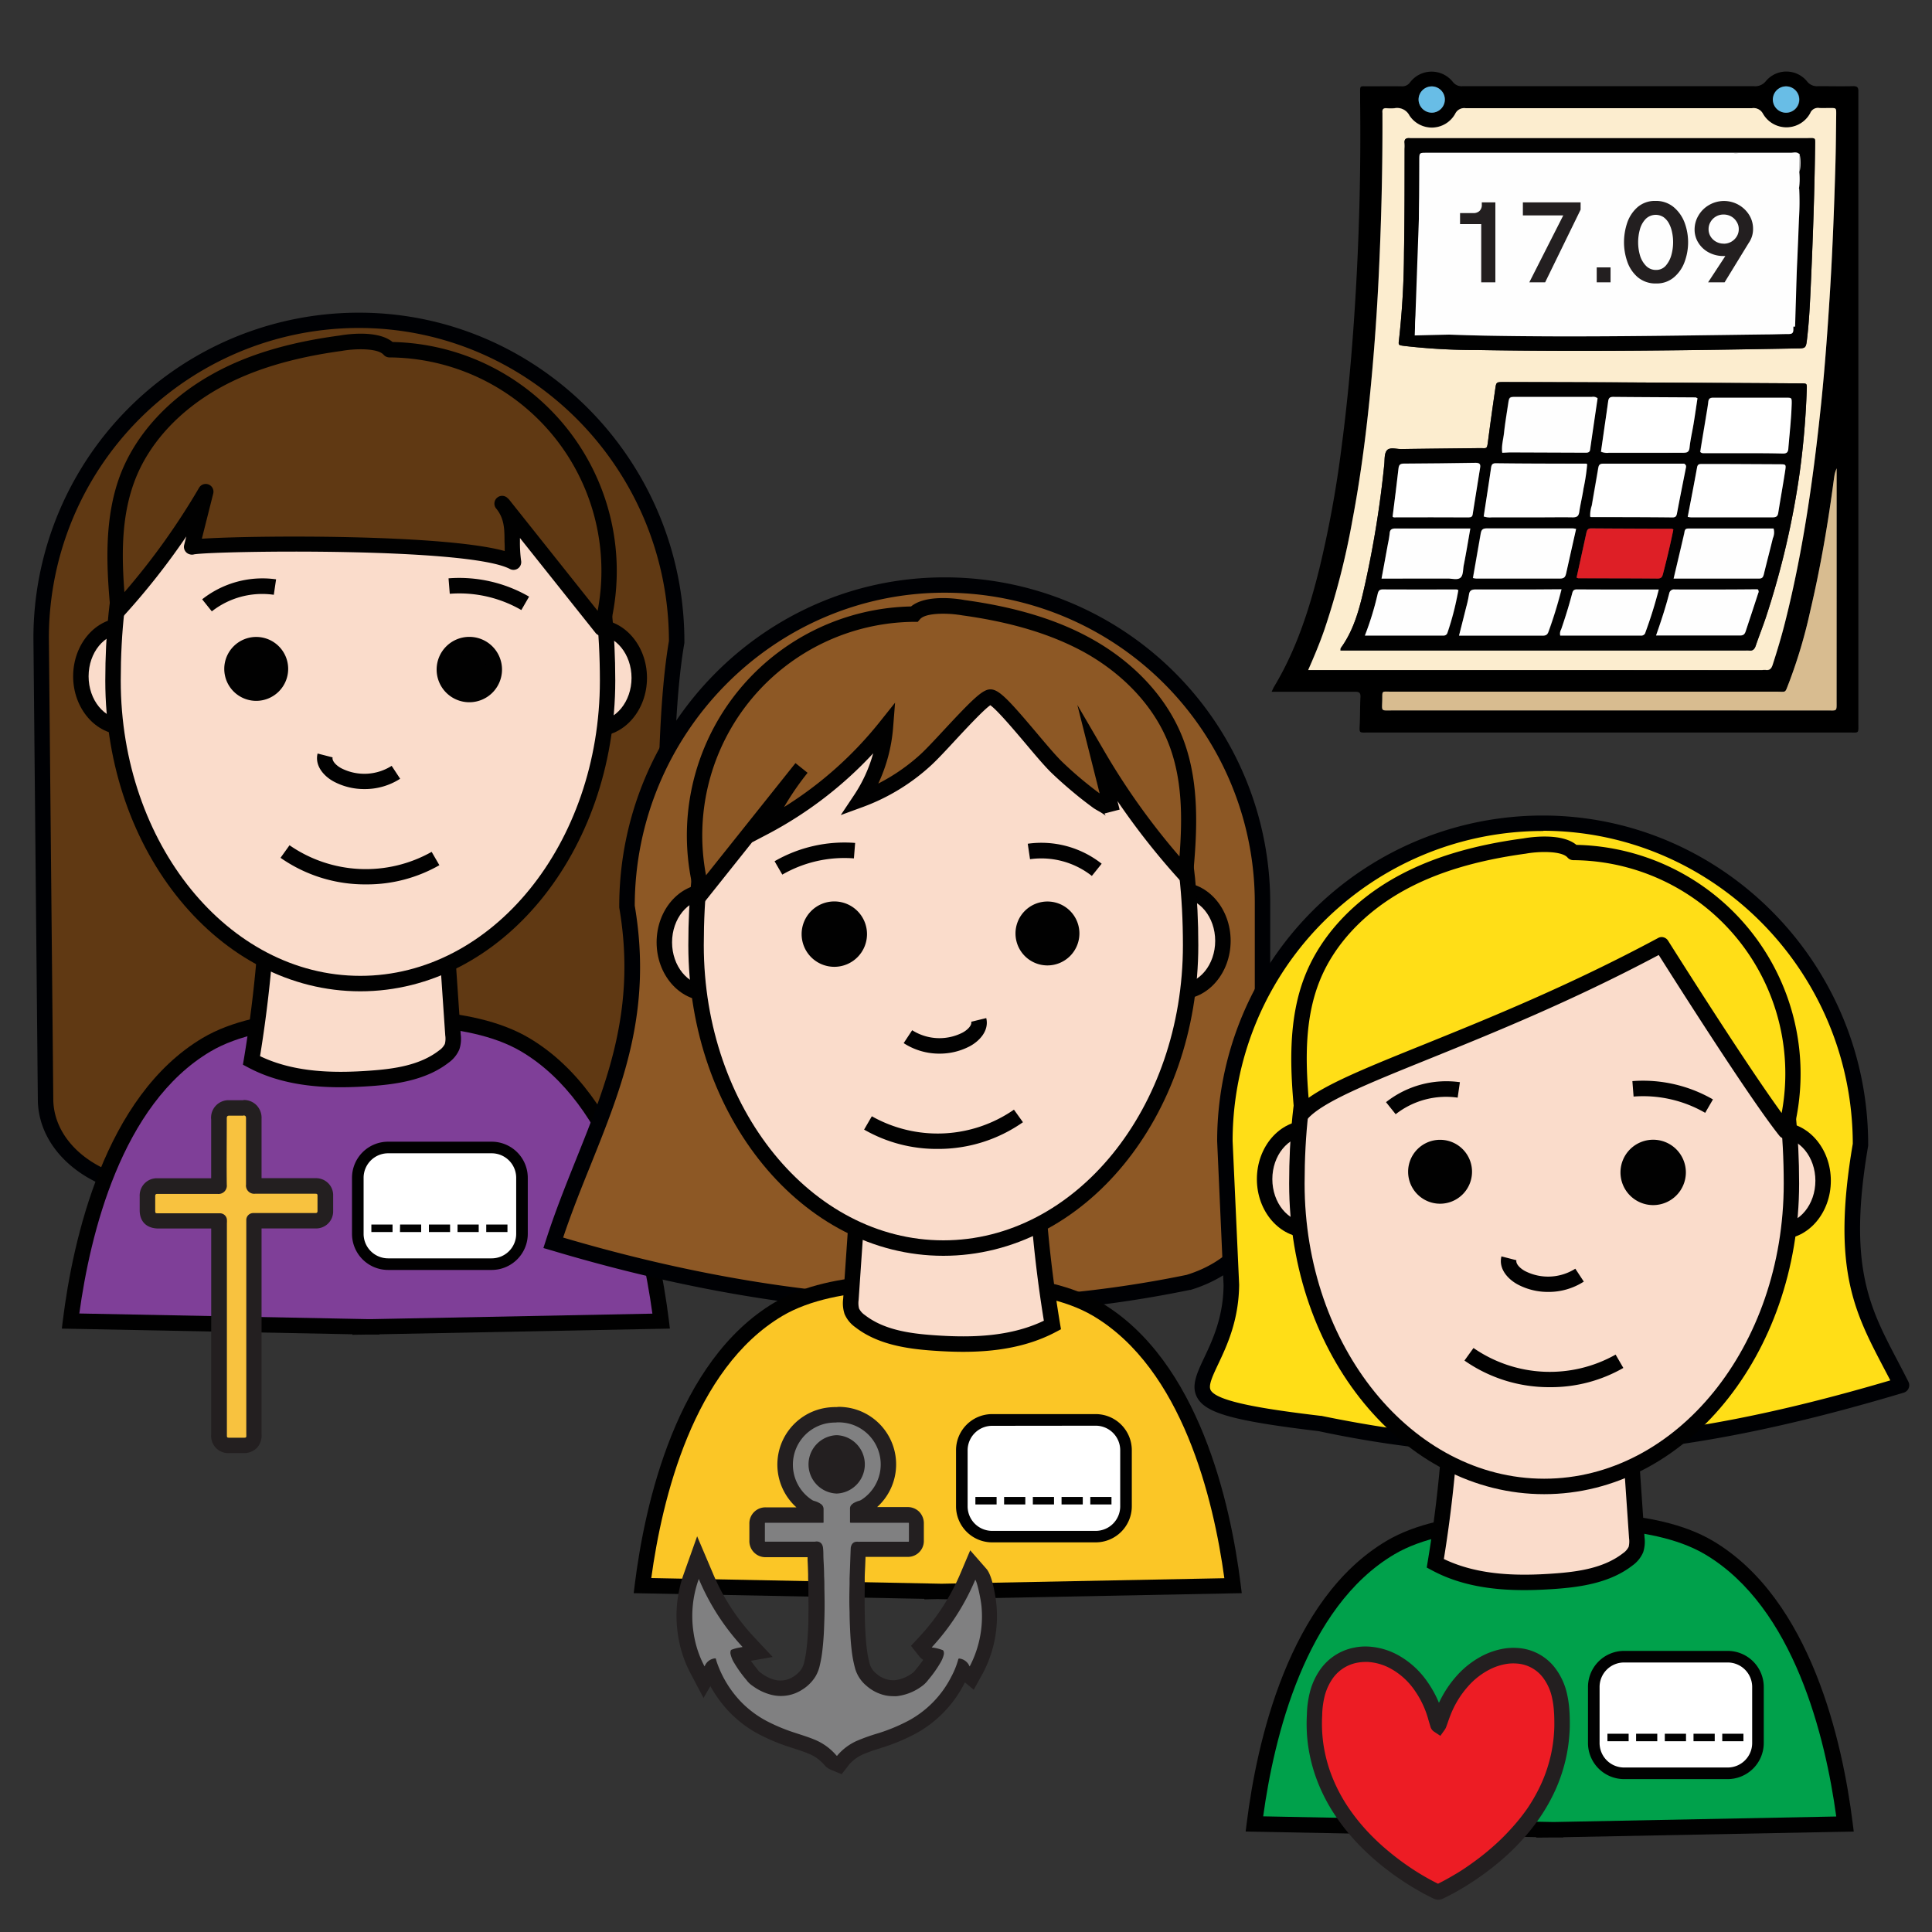 <svg xmlns="http://www.w3.org/2000/svg" viewBox="0 0 500 500"><rect x="0" y="0" width="500" height="500" fill="#333333" stroke="none"/><defs><style>.cls-1{fill:#fcedcf;}.cls-2{fill:#d8bc90;}.cls-3{fill:#68bde6;}.cls-4{fill:#010101;}.cls-5{fill:#fff;}.cls-6{fill:#fefefe;}.cls-7{fill:#de1f26;}.cls-8{fill:#fefdfd;}.cls-9{fill:#603913;}.cls-10{fill:#000104;}.cls-11{fill:#7f3f98;}.cls-12{fill:#fadccb;}.cls-13{fill:#8d5825;}.cls-14{fill:#fbc626;}.cls-15{fill:#ffde17;}.cls-16{fill:#00a14b;}.cls-17{fill:#808081;}.cls-18{fill:#231f20;}.cls-19{fill:#ed1c24;}.cls-20{fill:#f8c23f;}</style></defs><g id="Layer_1" data-name="Layer 1"><path d="M479.55,22.3c-3,.07-6,0-9,0a3.24,3.24,0,0,1-2.91-1.27A6.91,6.91,0,0,0,457,21a3.5,3.5,0,0,1-3.12,1.3q-18.72,0-37.44,0H378.58A2.85,2.85,0,0,1,376,21.21a7,7,0,0,0-11.1.13,2.46,2.46,0,0,1-2.22,1c-2.91-.05-5.83,0-8.75,0-2.06,0-1.94-.31-1.93,2l0,2q.33,27.38-1.47,54.7c-.75,11.5-1.8,23-3.3,34.4a285.16,285.16,0,0,1-5.79,31.77c-2.63,10.61-6,21-11.65,30.41-.21.34-.36.71-.7,1.41H341.2c3.19,0,6.38,0,9.57,0,1.11,0,1.36.38,1.31,1.4-.11,2.17-.08,4.34-.16,6.51-.1,3-.41,2.63,2.47,2.63h124c2.84,0,2.55.45,2.55-2.62q0-78.66,0-157.32c0-2,0-3.94,0-5.9C481,22.65,480.65,22.27,479.55,22.3Zm-17.28.05a3.41,3.41,0,1,1-3.37,3.41A3.49,3.49,0,0,1,462.27,22.35Zm-91.78,0a3.4,3.4,0,1,1-3.36,3.57A3.45,3.45,0,0,1,370.49,22.36Zm-29.58,151h-2.37c1.58-3.59,3-7,4.18-10.39a196.86,196.86,0,0,0,7.29-28.5c2-10.39,3.36-20.87,4.43-31.38q1.51-15,2.27-30c.72-14.37,1.1-28.74,1.05-43.12,0-.27,0-.54,0-.81-.1-.83.15-1.28,1.09-1.19a13.76,13.76,0,0,0,2,0,3.58,3.58,0,0,1,3.9,1.89,6.92,6.92,0,0,0,11.84-.46A2.59,2.59,0,0,1,379.32,28q37,0,74.07,0a2.75,2.75,0,0,1,2.87,1.51,7,7,0,0,0,12.22-.15A2.15,2.15,0,0,1,470.82,28c.94.07,1.9,0,2.85,0,1.54,0,1.56,0,1.54,1.53-.06,4.41-.08,8.82-.21,13.22-.33,11.46-.77,22.91-1.5,34.35-.57,9-1.23,18-2.15,27-2,19.15-4.63,38.19-9.35,56.89-.94,3.74-2.05,7.44-3.24,11.11-.32,1-.79,1.5-1.86,1.33a5.46,5.46,0,0,0-.81,0Zm131.78,10.51H360.18c-2.81,0-2.53.35-2.46-2.48s-.35-2.38,2.39-2.38H459.6c2.83,0,2.26.49,3.34-2.21a130.39,130.39,0,0,0,5.55-18.67c2.47-10.49,4.34-21.09,5.8-31.76.17-1.21.31-2.42.52-3.62a10.47,10.47,0,0,1,.51-1.54c0,20.21,0,40.14,0,60.08C475.31,184.28,475.55,183.87,472.69,183.87Z"/><path class="cls-1" d="M456.9,173.37c1.07.17,1.54-.34,1.86-1.33,1.19-3.67,2.3-7.37,3.24-11.11,4.72-18.7,7.37-37.74,9.35-56.89.92-9,1.58-18,2.15-27,.73-11.44,1.17-22.89,1.5-34.35.13-4.4.15-8.81.21-13.22,0-1.51,0-1.52-1.54-1.53-.95,0-1.91.05-2.85,0a2.15,2.15,0,0,0-2.34,1.35,7,7,0,0,1-12.22.15A2.75,2.75,0,0,0,453.39,28q-37,0-74.07,0a2.59,2.59,0,0,0-2.71,1.45,6.92,6.92,0,0,1-11.84.46,3.58,3.58,0,0,0-3.9-1.89,13.76,13.76,0,0,1-2,0c-.94-.09-1.19.36-1.09,1.19,0,.27,0,.54,0,.81.05,14.38-.33,28.75-1.05,43.12q-.76,15-2.27,30c-1.07,10.51-2.47,21-4.43,31.38a196.86,196.86,0,0,1-7.29,28.5c-1.19,3.44-2.6,6.8-4.18,10.39H456.09A5.46,5.46,0,0,1,456.9,173.37ZM362.07,87.89a212.08,212.08,0,0,0,1.29-22.53c.17-9,.12-17.91.16-26.86a11.36,11.36,0,0,0,0-1.43c-.15-1.13.42-1.41,1.42-1.31.4,0,.81,0,1.22,0h50.46q25.44,0,50.87,0c2.54,0,2.3-.35,2.26,2.26-.16,12.27-.6,24.54-1.16,36.8-.2,4.27-.41,8.53-.91,12.78-.29,2.51-.32,2.53-2.76,2.57-27.47.5-54.93.88-82.4.41a160.37,160.37,0,0,1-19.09-1.06C361.87,89.32,361.88,89.33,362.07,87.89Zm90.58,80.46a6.93,6.93,0,0,0-1,0H346.91c0-.39,0-.55.09-.64,3.56-4.91,4.94-10.66,6.24-16.41a265.33,265.33,0,0,0,5-31.08c.14-1.26,0-2.87.7-3.68s2.43-.29,3.7-.32c6.78-.1,13.57-.16,20.35-.24,1.78,0,1.83.37,2.1-1.79.58-4.5,1.22-9,1.87-13.49.26-1.82.3-1.83,2.25-1.82,9.63,0,19.27,0,28.9.08q23.82.1,47.63.26h.41c1.49,0,1.49,0,1.43,1.64a211.68,211.68,0,0,1-1.83,21.47,216.16,216.16,0,0,1-8.63,37.14c-.84,2.57-1.86,5.08-2.73,7.65C454.09,168,453.64,168.49,452.65,168.35Z"/><path class="cls-2" d="M475.32,121.2a10.47,10.47,0,0,0-.51,1.54c-.21,1.2-.35,2.41-.52,3.62-1.46,10.67-3.33,21.27-5.8,31.76a130.39,130.39,0,0,1-5.55,18.67c-1.08,2.7-.51,2.21-3.34,2.21H360.11c-2.74,0-2.31-.38-2.39,2.38s-.35,2.48,2.46,2.48H472.69c2.86,0,2.62.41,2.62-2.59C475.32,161.34,475.32,141.41,475.32,121.2Z"/><path class="cls-3" d="M462.47,29.16a3.41,3.41,0,0,0-.2-6.81,3.41,3.41,0,1,0,.2,6.81Z"/><path class="cls-3" d="M370.64,29.16a3.4,3.4,0,1,0-3.51-3.23A3.45,3.45,0,0,0,370.64,29.16Z"/><path class="cls-4" d="M465.76,122.32a211.68,211.68,0,0,0,1.83-21.47c.06-1.6.06-1.61-1.43-1.64h-.41q-23.82-.13-47.63-.26c-9.63,0-19.27-.06-28.9-.08-2,0-2,0-2.25,1.82-.65,4.49-1.29,9-1.87,13.49-.27,2.16-.32,1.77-2.1,1.79-6.78.08-13.57.14-20.35.24-1.27,0-2.94-.56-3.7.32s-.56,2.42-.7,3.68a265.33,265.33,0,0,1-5,31.08c-1.3,5.75-2.68,11.5-6.24,16.41-.07.09,0,.25-.09.64H451.63a6.93,6.93,0,0,1,1,0c1,.14,1.44-.33,1.75-1.24.87-2.57,1.89-5.08,2.73-7.65A216.16,216.16,0,0,0,465.76,122.32ZM441.4,108.21c.22-1.4.49-2.8.65-4.21.09-.84.43-1.15,1.28-1.13,2,0,3.94,0,5.9,0l13,0c1.42,0,1.46,0,1.42,1.46-.11,3.93-.56,7.83-.88,11.75-.08,1-.48,1.26-1.41,1.24-3.32-.07-6.64-.07-10-.09l-10.58-.06a1.07,1.07,0,0,1-.85-.32C440.44,114.07,440.92,111.14,441.4,108.21Zm-.9,11.88c2,0,3.93,0,5.89,0l14.22.07c1.56,0,1.64,0,1.41,1.56-.56,3.68-1.23,7.34-1.81,11-.15.91-.52,1.18-1.47,1.18-7-.05-14.08,0-21.12,0a5.84,5.84,0,0,1-.84-.12c.82-4.3,1.65-8.54,2.42-12.79C439.35,120.14,439.84,120.08,440.5,120.09Zm-25.26-9.51q.48-3.31.95-6.64c.1-.74.33-1.19,1.26-1.18,7.11.07,14.23.09,21.35.14.13,0,.25.1.51.21-.33,2.16-.64,4.35-1,6.54s-.83,4.12-1.05,6.21c-.12,1.22-.66,1.41-1.7,1.36-1.28-.07-2.57,0-3.86,0q-7.63,0-15.26,0a4.15,4.15,0,0,1-2.11-.23C414.63,114.84,414.94,112.71,415.24,110.58Zm-.41,9.4c7.11,0,14.21,0,21,0,.56.36.53.65.48.9-.78,4-1.59,8-2.34,11.94-.14.7-.32,1.08-1.13,1.07-7,0-14.08,0-21.13-.08-.06,0-.12-.06-.2-.1a8,8,0,0,1,.38-2.95c.53-3.2,1.12-6.4,1.65-9.6C413.7,120.41,413.91,120,414.83,120Zm18.24,17c-.8,4-1.74,7.76-2.7,11.56-.19.77-.48,1.15-1.34,1.15-6.85,0-13.7,0-20.55-.06a1.46,1.46,0,0,1-.46-.18c.85-3.88,1.71-7.77,2.55-11.66.15-.68.39-1.07,1.19-1.07,7,.05,14,.07,20.95.1C432.77,136.86,432.83,136.91,433.07,137Zm-43.86-25.1c.27-2.49.69-5,1.06-7.43.28-1.85.29-1.85,2.22-1.85l15,0,4.47,0a1.87,1.87,0,0,1,1.46.35c-.64,4.35-1.29,8.76-1.92,13.16-.09.67-.39,1-1.05.92-.41,0-.82,0-1.22,0l-18.5-.07h-2C388.51,115.22,389,113.58,389.21,111.92Zm-3.33,9.23c.11-.77.29-1.22,1.22-1.21,7.79.06,15.58.07,23.38.1.06,0,.12.06.28.15a50.73,50.73,0,0,1-.95,6.3c-.29,2-.8,4-1.09,6-.15,1.08-.56,1.48-1.68,1.45-2.84-.08-5.69,0-8.54,0-4.14,0-8.27,0-12.41,0a5,5,0,0,1-2.11-.18C384.63,129.44,385.28,125.3,385.88,121.15Zm-1.21,15.6c7.46.07,14.92,0,22.38,0a6.52,6.52,0,0,1,.81.14c-.89,3.94-1.73,7.7-2.57,11.46-.19.83-.42,1.39-1.55,1.38-7.26-.07-14.52,0-21.78,0a5.33,5.33,0,0,1-.82-.13l2-11.44C383.31,137.31,383.51,136.74,384.67,136.75Zm-22.74-15.56c.11-.94.45-1.23,1.4-1.24q9.26,0,18.51-.2c1,0,1.39.21,1.22,1.24q-1,6-1.92,12c-.1.66-.39.88-1.06.88-6.44,0-12.88,0-19.32,0-.13,0-.25-.11-.36-.17C360.92,129.52,361.46,125.36,361.93,121.19Zm-2.72,19.45a23.1,23.1,0,0,0,.43-2.6c.08-1.06.6-1.29,1.58-1.28,4.82.05,9.63,0,14.45,0h4.85c-.58,3.31-1.09,6.44-1.71,9.54-.22,1.11,0,2.56-.89,3.23s-2.1.17-3.18.18c-5,0-10,0-15.06,0h-2.14C358.12,146.6,358.66,143.62,359.21,140.64Zm15.44,23.1a1,1,0,0,1-1,.75c-.33,0-.67,0-1,0H353.23a77.21,77.21,0,0,0,3.31-10.78c.19-.78.44-1.17,1.32-1.16,6.37,0,12.75,0,19.12,0a1.73,1.73,0,0,1,.48.18A72.36,72.36,0,0,1,374.65,163.74Zm24.39.75c-5,0-10,0-15,0h-6.41c.65-2.58,1.27-5,1.86-7.38a27.07,27.07,0,0,0,.7-3.16c.14-1.12.66-1.42,1.74-1.41,4.88.05,9.76,0,14.63,0h7.63a112.33,112.33,0,0,1-3.38,11C400.43,164.48,399.81,164.49,399,164.49Zm25.64,0c-.61,0-1.22,0-1.83,0H403.79a2.25,2.25,0,0,1,.25-1.63c1-3,2-6,2.79-9.11.18-.66.31-1.21,1.27-1.21,7,.05,13.94,0,21.19,0a114.38,114.38,0,0,1-3.44,11.05A1.08,1.08,0,0,1,424.68,164.49ZM455,153.56c-1.06,3.28-2.15,6.55-3.23,9.82-.22.68-.51,1.13-1.4,1.13-7.18,0-14.35,0-21.81,0,1.33-3.78,2.48-7.31,3.41-10.9a1.23,1.23,0,0,1,1.43-1c7.17,0,14.35,0,21.44,0A.79.79,0,0,1,455,153.56Zm.19-3.81c-7.32,0-14.64,0-22.12,0,1-4.12,1.88-7.94,2.76-11.76.14-.62.17-1.19,1-1.19H459a3.66,3.66,0,0,1-.24,2.49c-.76,3.15-1.6,6.29-2.36,9.45C456.25,149.42,456,149.75,455.22,149.75Z"/><path class="cls-4" d="M363.42,89.53a160.37,160.37,0,0,0,19.09,1.06c27.47.47,54.93.09,82.4-.41,2.44,0,2.47-.06,2.76-2.57.5-4.25.71-8.51.91-12.78.56-12.26,1-24.53,1.16-36.8,0-2.61.28-2.26-2.26-2.26q-25.43,0-50.87,0H366.15c-.41,0-.82,0-1.22,0-1-.1-1.57.18-1.42,1.31a11.36,11.36,0,0,1,0,1.43c0,9,0,17.91-.16,26.86a212.08,212.08,0,0,1-1.29,22.53C361.88,89.33,361.87,89.32,363.42,89.53Zm3.78-28.17c0-6.64.08-13.29.11-19.93,0-1.89,0-1.9,1.86-1.9h36.62q28.88,0,57.76,0c.71,0,1.48-.3,2.13.26h0a9.32,9.32,0,0,1,0,4.72,17.69,17.69,0,0,1-.07,4.24,66.47,66.47,0,0,1-.1,7.73c-.32,8.4-.71,16.8-1.09,25.2-.06,1.22-.32,2.43-.32,3.65,0,1-.48,1.1-1.26,1.11-2,0-3.94.07-5.9.1-24.29.35-48.58.77-72.87.31-3.25-.06-6.51-.18-9.76-.28-.71,0-1.43-.11-2.6-.21,16.62-14.56,35.11-22.88,57.33-21.78l-6.55,5.35c.05.12.11.25.16.38h6.42q3.26,0,6.51,0c1.58,0,1.6,0,1.89,1.62q1.1,6.11,2.17,12.21a2.48,2.48,0,0,0,.13.35c.69.12.73-.52.94-.87,2-3.33,3.88-6.67,5.82-10,.82-1.41.83-1.42,2.33-.88l10.7,3.85a2.88,2.88,0,0,0,1.67.33c-1.43-2.56-2.81-5-4.2-7.48-.76-1.36-1.49-2.74-2.33-4a1.27,1.27,0,0,1,.33-2c2.94-2.4,5.81-4.89,8.7-7.36.55-.47,1.23-.84,1.52-1.57-4.51,0-9,0-13.54,0-.76,0-1.3-.11-1.42-1-.64-4.39-1.72-8.71-2.21-13.13-.66-.44-.8.19-1,.54-1.71,2.93-3.39,5.86-5.09,8.79-.34.59-.73,1.15-1,1.76-.41.87-.86,1.11-1.88.72-3.6-1.39-7.25-2.63-10.87-3.93a4.73,4.73,0,0,0-1.94-.47l4.84,8a10.63,10.63,0,0,1-3.35-.61,108.52,108.52,0,0,0-33-3.07,51.66,51.66,0,0,0-17.12,4,36.15,36.15,0,0,0-8.8,5.4c-.44.37-.79.9-1.4,1C367,62.15,367.2,61.73,367.2,61.36Zm6,9.47c2.57-2.25,5.39-4,8.1-6.13l-10.94-1.45c-.21-.71.46-.88.83-1.18a36.74,36.74,0,0,1,14.68-6.69,71.59,71.59,0,0,1,20.6-1.47,119.09,119.09,0,0,1,27.72,5,7.55,7.55,0,0,0,1.13.14c-1.35-2.73-3-5-4.38-7.54.58-.24,1,.12,1.47.27,2.49.88,5,1.74,7.44,2.71a1.4,1.4,0,0,0,2.1-.73c1.36-2.49,2.82-4.93,4.25-7.39.14-.23.31-.43.63-.88.72,2.37.91,4.61,1.36,6.8.2.93.36,1.86.47,2.8s.59,1.37,1.62,1.35c2.85,0,5.69,0,8.54,0,.31,0,.67-.12,1.06.35-2,1.74-4.08,3.48-6.12,5.2s-2.1,1.77-.76,4.16l4,7.11c-.62.39-1.08-.06-1.52-.21-2.31-.79-4.59-1.64-6.89-2.47-2.06-.74-2.06-.73-3.19,1.23-1.22,2.12-2.45,4.22-3.68,6.33a1.89,1.89,0,0,1-.81,1,53.33,53.33,0,0,1-1.21-6c-.23-1-.33-2-.51-3-.3-1.74-.31-1.76-2-1.78-3,0-6,0-9.31,0,2-2.18,4.3-3.48,6.16-5.34-12-2.46-36.68-.3-59.69,18.51-.46-.5,0-.87.22-1.21a32.83,32.83,0,0,1,6.94-8.7,14.16,14.16,0,0,0,1.94-2C379.87,69.72,376.53,70.47,373.16,70.83ZM366.35,83c.44-5.93.64-11.88.85-18.12l8.61,1c0,.74-.67.85-1.07,1.14-1.67,1.27-3.4,2.46-5.05,3.77-.64.51-1.91.77-1.24,2.13.59,1.17,1.51.56,2.3.43,1.8-.29,3.59-.64,5.39-.95.47-.08.94-.09,1.53-.15-.13.79-.72,1.16-1.11,1.64a29.56,29.56,0,0,0-5,8.29,10,10,0,0,0-.71,2.94c0,.81-.34,1.15-1.25,1.15C366.16,86.32,366.1,86.35,366.35,83Z"/><path class="cls-5" d="M386.09,133.89c4.14,0,8.27,0,12.41,0,2.85,0,5.7-.05,8.54,0,1.12,0,1.53-.37,1.68-1.45.29-2,.8-4,1.09-6a50.73,50.73,0,0,0,.95-6.3c-.16-.09-.22-.15-.28-.15-7.8,0-15.59,0-23.38-.1-.93,0-1.11.44-1.22,1.21-.6,4.15-1.25,8.29-1.9,12.56A5,5,0,0,0,386.09,133.89Z"/><path class="cls-6" d="M390.77,117.09l18.5.07c.4,0,.81,0,1.22,0,.66,0,1-.25,1.05-.92.63-4.4,1.28-8.81,1.92-13.16a1.87,1.87,0,0,0-1.46-.35l-4.47,0-15,0c-1.93,0-1.94,0-2.22,1.85-.37,2.47-.79,4.94-1.06,7.43-.17,1.66-.7,3.3-.47,5.17Z"/><path class="cls-5" d="M416.44,117.17q7.63,0,15.26,0c1.29,0,2.58,0,3.86,0,1,0,1.58-.14,1.7-1.36.22-2.09.71-4.14,1.05-6.21s.67-4.38,1-6.54c-.26-.11-.38-.21-.51-.21-7.12-.05-14.24-.07-21.35-.14-.93,0-1.16.44-1.26,1.18q-.46,3.33-.95,6.64c-.3,2.13-.61,4.26-.91,6.36A4.15,4.15,0,0,0,416.44,117.17Z"/><path class="cls-5" d="M436.78,133.77a5.84,5.84,0,0,0,.84.12c7,0,14.08,0,21.12,0,.95,0,1.32-.27,1.47-1.18.58-3.67,1.25-7.33,1.81-11,.23-1.52.15-1.55-1.41-1.56l-14.22-.07c-2,0-3.92,0-5.89,0-.66,0-1.15,0-1.3.89C438.43,125.23,437.6,129.47,436.78,133.77Z"/><path class="cls-5" d="M451.41,117.29c3.32,0,6.64,0,10,.09.93,0,1.33-.27,1.41-1.24.32-3.92.77-7.82.88-11.75,0-1.42,0-1.45-1.42-1.46l-13,0c-2,0-3.93,0-5.9,0-.85,0-1.19.29-1.28,1.13-.16,1.41-.43,2.81-.65,4.21-.48,2.93-1,5.86-1.42,8.7a1.07,1.07,0,0,0,.85.32Z"/><path class="cls-6" d="M382,149.73c7.26,0,14.52,0,21.78,0,1.13,0,1.36-.55,1.55-1.38.84-3.76,1.68-7.52,2.57-11.46a6.52,6.52,0,0,0-.81-.14c-7.46,0-14.92,0-22.38,0-1.16,0-1.36.56-1.51,1.41l-2,11.44A5.33,5.33,0,0,0,382,149.73Z"/><path class="cls-5" d="M411.55,133.73c.08,0,.14.1.2.1,7.05,0,14.09,0,21.13.08.81,0,1-.37,1.13-1.07.75-4,1.56-8,2.34-11.94,0-.25.08-.54-.48-.9-6.83,0-13.93,0-21,0-.92,0-1.13.43-1.25,1.2-.53,3.2-1.12,6.4-1.65,9.6A8,8,0,0,0,411.55,133.73Z"/><path class="cls-6" d="M459,136.78H436.9c-.87,0-.9.57-1,1.19-.88,3.82-1.79,7.64-2.76,11.76,7.48,0,14.8,0,22.12,0,.78,0,1-.33,1.2-1,.76-3.16,1.6-6.3,2.36-9.45A3.66,3.66,0,0,0,459,136.78Z"/><path class="cls-5" d="M380.08,133.91c.67,0,1-.22,1.06-.88q.93-6,1.92-12c.17-1-.26-1.25-1.22-1.24q-9.25.15-18.51.2c-.95,0-1.29.3-1.4,1.24-.47,4.17-1,8.33-1.53,12.5.11.06.23.17.36.17C367.2,133.88,373.64,133.88,380.08,133.91Z"/><path class="cls-7" d="M411.76,136.76c-.8,0-1,.39-1.19,1.07-.84,3.89-1.7,7.78-2.55,11.66a1.46,1.46,0,0,0,.46.18c6.85,0,13.7,0,20.55.06.86,0,1.15-.38,1.34-1.15,1-3.8,1.9-7.6,2.7-11.56-.24-.11-.3-.16-.36-.16C425.72,136.83,418.74,136.81,411.76,136.76Z"/><path class="cls-6" d="M396.52,152.56c-4.87,0-9.75,0-14.63,0-1.08,0-1.6.29-1.74,1.41a27.07,27.07,0,0,1-.7,3.16c-.59,2.4-1.21,4.8-1.86,7.38H384c5,0,10,0,15,0,.77,0,1.39,0,1.73-1a112.33,112.33,0,0,0,3.38-11Z"/><path class="cls-6" d="M433.43,152.55a1.23,1.23,0,0,0-1.43,1c-.93,3.59-2.08,7.12-3.41,10.9,7.46,0,14.63,0,21.81,0,.89,0,1.18-.45,1.4-1.13,1.08-3.27,2.17-6.54,3.23-9.82a.79.79,0,0,0-.16-1C447.78,152.57,440.6,152.58,433.43,152.55Z"/><path class="cls-6" d="M374.74,149.73c1.08,0,2.39.42,3.18-.18s.67-2.12.89-3.23c.62-3.1,1.13-6.23,1.71-9.54h-4.85c-4.82,0-9.63,0-14.45,0-1,0-1.5.22-1.58,1.28a23.1,23.1,0,0,1-.43,2.6c-.55,3-1.09,6-1.67,9.09h2.14C364.7,149.73,369.72,149.74,374.74,149.73Z"/><path class="cls-6" d="M408.1,152.54c-1,0-1.09.55-1.27,1.21-.81,3.07-1.75,6.1-2.79,9.11a2.25,2.25,0,0,0-.25,1.63h19.06c.61,0,1.22,0,1.83,0a1.08,1.08,0,0,0,1.17-.87,114.38,114.38,0,0,0,3.44-11.05C422,152.57,415.07,152.59,408.1,152.54Z"/><path class="cls-6" d="M357.86,152.55c-.88,0-1.13.38-1.32,1.16a77.21,77.21,0,0,1-3.31,10.78H372.6c.34,0,.68,0,1,0a1,1,0,0,0,1-.75,72.36,72.36,0,0,0,2.81-11,1.73,1.73,0,0,0-.48-.18C370.61,152.57,364.23,152.58,357.86,152.55Z"/><polygon class="cls-6" points="465.69 39.8 465.69 39.8 465.69 39.8 465.69 39.8"/><path class="cls-6" d="M368.81,61.45a36.15,36.15,0,0,1,8.8-5.4,51.66,51.66,0,0,1,17.12-4,108.52,108.52,0,0,1,33,3.07,10.63,10.63,0,0,0,3.35.61l-4.84-8a4.73,4.73,0,0,1,1.94.47c3.62,1.3,7.27,2.54,10.87,3.93,1,.39,1.47.15,1.88-.72.29-.61.68-1.17,1-1.76,1.7-2.93,3.38-5.86,5.09-8.79.21-.35.35-1,1-.54.52-.78,1.33-.52,2-.52q7.78,0,15.55,0h0c-.65-.56-1.42-.26-2.13-.26q-28.87,0-57.76,0H369.17c-1.85,0-1.85,0-1.86,1.9,0,6.64-.08,13.29-.11,19.93,0,.37-.17.79.21,1.14C368,62.35,368.37,61.82,368.81,61.45Z"/><path class="cls-5" d="M464,40.4c-5.31,0-10.62.17-15.93-.06.49,4.42,1.57,8.74,2.21,13.13.12.89.66,1,1.42,1,4.51,0,9,0,13.54,0a9.72,9.72,0,0,1-1.66-3.61c-.26-1.64.43-2.3,2-2.1a17.69,17.69,0,0,0,.07-4.24c0-1.57,0-3.15,0-4.72A2,2,0,0,1,464,40.4Z"/><polygon class="cls-5" points="465.69 39.8 465.68 39.8 465.68 39.8 465.69 39.8"/><path class="cls-5" d="M463.61,50.86a9.72,9.72,0,0,0,1.66,3.61,3.7,3.7,0,0,0-.76-2.54c-1.11-1.5-.56-2.78,1.12-3.17C464,48.56,463.35,49.22,463.61,50.86Z"/><polygon class="cls-5" points="465.69 39.8 465.69 39.8 465.68 39.8 465.69 39.8"/><path class="cls-5" d="M464,40.4a2,2,0,0,0,1.65-.6h0q-7.77,0-15.55,0c-.7,0-1.51-.26-2,.52C453.41,40.57,458.72,40.43,464,40.4Z"/><path class="cls-8" d="M369.56,86.3c.91,0,1.21-.34,1.25-1.15a10,10,0,0,1,.71-2.94,29.56,29.56,0,0,1,5-8.29c.39-.48,1-.85,1.11-1.64-.59.06-1.06.07-1.53.15-1.8.31-3.59.66-5.39.95-.79.13-1.71.74-2.3-.43-.67-1.36.6-1.62,1.24-2.13,1.65-1.31,3.38-2.5,5.05-3.77.4-.29,1-.4,1.07-1.14l-8.61-1c-.21,6.24-.41,12.19-.85,18.12C366.1,86.35,366.16,86.32,369.56,86.3Z"/><path class="cls-6" d="M465.7,44.52a9.32,9.32,0,0,0,0-4.72h0A12.91,12.91,0,0,1,465.7,44.52Z"/><polygon class="cls-6" points="465.68 39.8 465.69 39.8 465.69 39.8 465.69 39.8 465.68 39.8"/><polygon class="cls-6" points="465.68 39.8 465.68 39.8 465.68 39.8 465.68 39.8 465.68 39.8"/><polygon class="cls-6" points="465.68 39.8 465.68 39.8 465.68 39.8 465.68 39.8"/><path class="cls-6" d="M465.69,39.8h0c0,1.57,0,3.15,0,4.72A12.91,12.91,0,0,0,465.69,39.8Z"/><polygon class="cls-6" points="465.68 39.8 465.68 39.8 465.68 39.8 465.69 39.8 465.68 39.8"/><polygon class="cls-6" points="465.69 39.8 465.68 39.8 465.68 39.8 465.68 39.8 465.69 39.8"/><path class="cls-6" d="M465.63,48.76l-.16.05.21-9H367.8l-1.67,47,8.9-.21c3,.1,6,.2,9.06.26,24.29.46,48.58,0,72.87-.31,2,0,3.93-.09,5.9-.1.78,0,1.25-.15,1.26-1.11,0-.27,0-.54,0-.81h.45L465,70.39q.32-6.94.58-13.9A66.47,66.47,0,0,0,465.63,48.76Z"/><path class="cls-9" d="M93.18,82.92c45.45.16,81.94,37.68,81.94,83.13-6.13,35.69.49,109.27-6.26,140-55.7,16.67-84.11,11.13-137.9.06C20,302.79,11.79,294.57,11.79,284.44L10.65,165.16A82.23,82.23,0,0,1,93.18,82.92Z"/><path class="cls-10" d="M105,318.61c-23.33,0-45.28-4.52-74.45-10.52l-.18,0C17.87,304.23,9.79,295,9.79,284.44L8.65,165.17A84.23,84.23,0,0,1,92.88,80.92h.3c46.29.16,83.94,38.35,83.94,85.13l0,.34c-3,17.26-2.92,43.9-2.87,69.65.05,28,.09,54.51-3.41,70.46l-.25,1.15-1.13.34C143.94,315.62,124,318.61,105,318.61ZM31.46,304.19c51.86,10.68,80.63,16.58,135.69.31,3.16-15.71,3.11-42.51,3.07-68.45s-.09-52.57,2.9-70.17c-.09-44.5-35.92-80.81-79.95-81a80.23,80.23,0,0,0-80.52,80.24l1.14,119.26C13.79,293.14,20.72,300.89,31.46,304.19Z"/><path class="cls-11" d="M93.23,343.35l-75-1.47c3.51-28.17,13.45-58.6,35.18-71.5C68.69,261.32,94,263.81,94,263.81h1.41s25.3-2.49,40.54,6.57c21.73,12.9,31.67,43.33,35.18,71.5l-75,1.47v0l-1.45,0-1.46,0Z"/><path class="cls-4" d="M91.2,345.44v-.13L16,343.84l.27-2.2c2.6-20.78,10.74-57.9,36.15-73,15.3-9.08,39.63-7,41.65-6.85H95.3c2-.18,26.35-2.24,41.65,6.85,25.41,15.08,33.55,52.2,36.15,73l.27,2.2-75.16,1.47v.08H96.1l-1.45,0Zm-70.67-5.51,74.74,1.46.83,0,72.74-1.42c-2.79-20.38-10.84-54.13-33.93-67.84-14.49-8.6-39.08-6.31-39.32-6.29H93.78c-.24,0-24.82-2.31-39.32,6.29C31.37,285.8,23.32,319.55,20.53,339.93Z"/><path class="cls-12" d="M115.48,243.05l1.7,24.77a7.44,7.44,0,0,1-.22,3.05,6.15,6.15,0,0,1-2.14,2.56c-5.31,4.14-12.35,5.18-19.07,5.66-10.46.74-21.45.32-30.69-4.64A332.89,332.89,0,0,0,69,240"/><path class="cls-4" d="M88.13,281.38c-7.74,0-16.33-1.05-24-5.17l-1.26-.67.24-1.42a331.13,331.13,0,0,0,3.9-34.3l4,.25a334.6,334.6,0,0,1-3.71,33.26c9.21,4.44,19.93,4.36,28.34,3.76,6.43-.45,13.06-1.4,18-5.24a4.42,4.42,0,0,0,1.49-1.68,5.65,5.65,0,0,0,.1-2.21l-1.69-24.78,4-.27,1.69,24.78a8.84,8.84,0,0,1-.34,3.87,8.12,8.12,0,0,1-2.78,3.45c-5.78,4.5-13.44,5.6-20.16,6.07C93.46,281.25,90.85,281.38,88.13,281.38Z"/><ellipse class="cls-12" cx="154.37" cy="175.44" rx="11.07" ry="13.12"/><path class="cls-4" d="M154.37,190.56c-7.21,0-13.07-6.79-13.07-15.12s5.86-15.13,13.07-15.13,13.07,6.79,13.07,15.13S161.58,190.56,154.37,190.56Zm0-26.25c-5,0-9.07,5-9.07,11.13s4.07,11.12,9.07,11.12,9.07-5,9.07-11.12S159.37,164.31,154.37,164.31Z"/><ellipse class="cls-12" cx="31.97" cy="175.03" rx="11.07" ry="13.12"/><path class="cls-4" d="M32,190.15c-7.21,0-13.07-6.79-13.07-15.12S24.76,159.9,32,159.9,45,166.69,45,175,39.18,190.15,32,190.15Zm0-26.25c-5,0-9.07,5-9.07,11.13S27,186.15,32,186.15,41,181.16,41,175,37,163.9,32,163.9Z"/><ellipse class="cls-12" cx="93.25" cy="176.17" rx="63.99" ry="78.38"/><path class="cls-4" d="M93.25,256.55c-36.39,0-66-36.06-66-80.38,0-24.69,4.48-43.19,13.7-56.56,10.91-15.8,28.5-23.82,52.29-23.82s41.56,8,52.41,23.83c9.14,13.3,13.58,31.8,13.58,56.55C159.24,220.49,129.64,256.55,93.25,256.55Zm0-156.76c-41.71,0-62,25-62,76.38,0,42.12,27.81,76.38,62,76.38s62-34.26,62-76.38C155.24,124.78,135,99.79,93.25,99.79Z"/><circle class="cls-4" cx="121.46" cy="173.28" r="6.46"/><path class="cls-4" d="M121.46,181.74a8.46,8.46,0,1,1,8.46-8.46A8.46,8.46,0,0,1,121.46,181.74Zm0-12.92a4.46,4.46,0,1,0,4.46,4.46A4.46,4.46,0,0,0,121.46,168.82Z"/><circle class="cls-4" cx="66.31" cy="173.11" r="6.27"/><path class="cls-4" d="M66.31,181.38a8.27,8.27,0,1,1,8.27-8.27A8.28,8.28,0,0,1,66.31,181.38Zm0-12.53a4.27,4.27,0,1,0,4.27,4.26A4.27,4.27,0,0,0,66.31,168.85Z"/><path class="cls-4" d="M134.92,157.88a32.09,32.09,0,0,0-18.52-4.21l-.32-4a36.18,36.18,0,0,1,20.85,4.74Z"/><path class="cls-4" d="M54.82,158.22l-2.5-3.12a25.21,25.21,0,0,1,19.13-5.17l-.59,4A21.13,21.13,0,0,0,54.82,158.22Z"/><path class="cls-4" d="M94.27,204.21a16.78,16.78,0,0,1-7.77-1.88c-2.49-1.3-5.11-4-4.31-7.32l3.89,1c-.23.94,1,2.16,2.28,2.83a13.15,13.15,0,0,0,13-.64l2.2,3.34A16.86,16.86,0,0,1,94.27,204.21Z"/><path class="cls-4" d="M94.76,228.88A38.13,38.13,0,0,1,72.6,222l2.33-3.25a34.68,34.68,0,0,0,36.78,1.71l2,3.45A37.69,37.69,0,0,1,94.76,228.88Z"/><path class="cls-9" d="M132.44,145.48c-2.5-5.44,1.27-10.57-2.48-15.24l25.74,32.32a57.26,57.26,0,0,0-54.91-72.09c-.94-.67-7.54-1.74-12.64-1.67C77,90.31,65.79,93.1,55.91,98.59s-18.42,13.86-22.62,24.34c-4.41,11-3.79,23.29-2.67,35.08a182.7,182.7,0,0,0,22.62-30.84l-3.63,14.4c.17-.66,3-1.09,3.65-1.55C54.51,139.11,120.45,139.14,132.44,145.48Z"/><path class="cls-4" d="M155.7,164.56a2,2,0,0,1-1.57-.76l-19.57-24.57c0,.28,0,.56,0,.84a34.75,34.75,0,0,0,.31,5.11,2,2,0,0,1-2.91,2.07c-10.74-5.67-75.73-4.72-81.7-3.79a2,2,0,0,1-1.15,0,2,2,0,0,1-1.45-2.42h0l.56-2.21a184.4,184.4,0,0,1-16.14,20.48,2,2,0,0,1-2.11.55,2,2,0,0,1-1.36-1.71c-1.07-11.34-1.83-24.42,2.81-36C35.52,112,43.87,103,54.94,96.84c8.91-5,19.69-8.23,32.94-10,1.62-.29,9.82-1.54,13.72,1.67a59.27,59.27,0,0,1,56,74.6,2,2,0,0,1-1.52,1.44A3,3,0,0,1,155.7,164.56Zm-24.11-35.48,23.08,29a55.24,55.24,0,0,0-53.9-65.58,2.06,2.06,0,0,1-1.5-.69c-1.49-1.73-7.31-1.63-10.77-1-12.83,1.75-23.15,4.87-31.62,9.57-10.27,5.71-18,14-21.74,23.34s-3.71,19.56-2.94,29.53a180.36,180.36,0,0,0,19.31-27,2,2,0,0,1,3.67,1.5l-2.94,11.67c13.54-.9,62.55-1.21,78.38,3.19,0-.84,0-1.64-.05-2.4,0-3.33-.06-6-2.11-8.55l-.07-.08a2,2,0,0,1,3.13-2.5Zm-80,13h0a2.18,2.18,0,0,1-.21.52,2,2,0,0,0,.21-.52Z"/><path class="cls-13" d="M244.21,151.39c-45.45.15-81.94,37.68-81.94,83.13,6.13,35.69-9.86,58.37-19.07,87.09,55.7,16.67,110.58,21.34,164.37,10.27,10.95-3.34,19.17-11.56,19.17-21.7V233.62A82.23,82.23,0,0,0,244.21,151.39Z"/><path class="cls-10" d="M247.56,340c-33.55,0-68.28-5.46-104.93-16.43l-2-.58.63-1.95c2.34-7.3,5.13-14.26,7.83-21,8.05-20.06,15.66-39,11.17-65.15l0-.34c0-46.78,37.65-85,83.94-85.13h.3a84.23,84.23,0,0,1,84.23,84.23v76.57c0,10.52-8.08,19.79-20.59,23.6l-.17,0A299.09,299.09,0,0,1,247.56,340ZM145.74,320.28c57.63,17,110.42,20.12,161.34,9.66,10.73-3.3,17.66-11.05,17.66-19.75V233.62a80.23,80.23,0,0,0-80.23-80.23h-.29v0c-44,.15-79.86,36.45-79.95,81,4.62,27.17-3.17,46.59-11.43,67.15C150.41,307.56,147.9,313.81,145.74,320.28Z"/><path class="cls-14" d="M244.16,411.82l75-1.47c-3.51-28.17-13.45-58.6-35.18-71.51-15.25-9-40.54-6.56-40.54-6.56H242s-25.3-2.49-40.54,6.56c-21.74,12.91-31.67,43.34-35.18,71.51l75,1.47v.05l1.45,0,1.46,0Z"/><path class="cls-4" d="M246.23,413.91l-3.57-.07-3.45.07v-.13L164,412.31l.27-2.21c2.59-20.78,10.74-57.89,36.15-73,15.29-9.08,39.62-7,41.65-6.84h1.22c2-.19,26.36-2.24,41.66,6.84,25.41,15.09,33.55,52.2,36.14,73l.28,2.21-75.17,1.47Zm-77.68-5.51,74.73,1.46.84,0,72.74-1.42C314.07,388,306,354.27,282.92,340.56c-14.49-8.6-39.07-6.31-39.31-6.29H241.8c-.24,0-24.83-2.31-39.32,6.29C179.39,354.27,171.34,388,168.55,408.4Z"/><path class="cls-12" d="M221.91,311.52l-1.7,24.77a7.23,7.23,0,0,0,.22,3,6.18,6.18,0,0,0,2.14,2.57c5.31,4.13,12.35,5.18,19.07,5.65,10.46.74,21.44.33,30.69-4.63a333.08,333.08,0,0,1-3.93-34.51"/><path class="cls-4" d="M249.26,349.85c-2.72,0-5.33-.13-7.76-.3-6.73-.47-14.38-1.57-20.16-6.08a8,8,0,0,1-2.78-3.44,9,9,0,0,1-.35-3.88l1.7-24.77,4,.27-1.7,24.78a5.84,5.84,0,0,0,.11,2.21,4.42,4.42,0,0,0,1.49,1.68c4.92,3.84,11.55,4.79,18,5.24,8.42.59,19.13.68,28.34-3.76a332.3,332.3,0,0,1-3.71-33.26l4-.25a332.38,332.38,0,0,0,3.9,34.3l.24,1.42-1.27.67C265.59,348.8,257,349.85,249.26,349.85Z"/><ellipse class="cls-12" cx="183.02" cy="243.9" rx="11.07" ry="13.12"/><path class="cls-4" d="M183,259c-7.21,0-13.07-6.79-13.07-15.13s5.86-15.12,13.07-15.12,13.07,6.79,13.07,15.12S190.23,259,183,259Zm0-26.25c-5,0-9.07,5-9.07,11.12S178,255,183,255s9.07-5,9.07-11.13S188,232.78,183,232.78Z"/><ellipse class="cls-12" cx="305.42" cy="243.49" rx="11.07" ry="13.12"/><path class="cls-4" d="M305.42,258.62c-7.21,0-13.07-6.79-13.07-15.13s5.86-15.12,13.07-15.12,13.07,6.79,13.07,15.12S312.62,258.62,305.42,258.62Zm0-26.25c-5,0-9.07,5-9.07,11.12s4.06,11.13,9.07,11.13,9.07-5,9.07-11.13S310.42,232.37,305.42,232.37Z"/><ellipse class="cls-12" cx="244.14" cy="244.64" rx="63.99" ry="78.38"/><path class="cls-4" d="M244.14,325c-36.39,0-66-36.06-66-80.38,0-24.75,4.44-43.25,13.58-56.55,10.85-15.81,28.49-23.83,52.41-23.83s41.38,8,52.28,23.82c9.23,13.37,13.71,31.87,13.71,56.56C310.13,289,280.53,325,244.14,325Zm0-156.76c-41.72,0-62,25-62,76.38,0,42.11,27.81,76.38,62,76.38s62-34.27,62-76.38C306.13,193.25,285.85,168.26,244.14,168.26Z"/><circle class="cls-4" cx="215.92" cy="241.75" r="6.46"/><path class="cls-4" d="M215.92,250.21a8.46,8.46,0,1,1,8.46-8.46A8.46,8.46,0,0,1,215.92,250.21Zm0-12.92a4.46,4.46,0,1,0,4.46,4.46A4.46,4.46,0,0,0,215.92,237.29Z"/><circle class="cls-4" cx="271.08" cy="241.58" r="6.27"/><path class="cls-4" d="M271.08,249.85a8.27,8.27,0,1,1,8.27-8.27A8.28,8.28,0,0,1,271.08,249.85Zm0-12.54a4.27,4.27,0,1,0,4.27,4.27A4.27,4.27,0,0,0,271.08,237.31Z"/><path class="cls-4" d="M202.46,226.35l-2-3.46a36.18,36.18,0,0,1,20.85-4.74l-.32,4A32.1,32.1,0,0,0,202.46,226.35Z"/><path class="cls-4" d="M282.57,226.69a21.13,21.13,0,0,0-16-4.33l-.59-4a25.21,25.21,0,0,1,19.13,5.17Z"/><path class="cls-4" d="M243.12,272.68a16.86,16.86,0,0,1-9.25-2.72l2.2-3.34a13.15,13.15,0,0,0,13,.64c1.28-.67,2.51-1.89,2.28-2.83l3.89-.95c.8,3.31-1.82,6-4.32,7.32A16.71,16.71,0,0,1,243.12,272.68Z"/><path class="cls-4" d="M242.63,297.34a37.68,37.68,0,0,1-19-5l2-3.45a34.68,34.68,0,0,0,36.78-1.71l2.33,3.25A38.12,38.12,0,0,1,242.63,297.34Z"/><path class="cls-13" d="M222.61,207a39.63,39.63,0,0,0,6.51-18.8A99.52,99.52,0,0,1,198,214a73.47,73.47,0,0,1,9.44-15.25L181.69,231a57.28,57.28,0,0,1,54.91-72.1c.94-.66,7.54-1.73,12.64-1.67,11.2,1.52,22.36,4.31,32.24,9.8s18.42,13.85,22.62,24.34c4.41,11,3.79,23.28,2.67,35.07a182.22,182.22,0,0,1-22.62-30.83l3.63,14.4c-.17-.66-3-2.06-3.63-2.51q-1.89-1.38-3.7-2.82-3.65-2.91-7-6.13c-4.42-4.25-14.72-18.15-17.22-18.21-2.06-.05-12.31,12.23-16.65,16.21A51.16,51.16,0,0,1,222.61,207Z"/><path class="cls-4" d="M180.78,235.37l-1-3.83a59.26,59.26,0,0,1,56-74.59c3.9-3.21,12.11-2,13.8-1.66,13.17,1.79,24,5.07,32.86,10,11.07,6.14,19.42,15.14,23.51,25.34,4.64,11.59,3.88,24.67,2.8,36l-.42,4.51-3-3.35a186.44,186.44,0,0,1-16.13-20.48l.56,2.21-3.88,1a1.4,1.4,0,0,0,.3.6,16.4,16.4,0,0,0-2-1.28c-.57-.33-.9-.52-1.16-.7-1.27-.93-2.54-1.9-3.77-2.88-2.46-2-4.86-4.07-7.13-6.25-1.7-1.64-4.15-4.54-6.74-7.62-2.79-3.3-7.32-8.66-9.09-9.88-1.71,1.17-6.21,6-9,9-2.42,2.62-4.71,5.08-6.31,6.55a53.08,53.08,0,0,1-17.65,10.78l-5.74,2.1,3.39-5.08a37.46,37.46,0,0,0,5-10.9,101.84,101.84,0,0,1-27,20.76L194.63,218Zm63.28-76.54c-2.59,0-5.05.38-5.95,1.41l-.59.69h-.9a55.26,55.26,0,0,0-53.9,65.59L205.46,198l.41-.51L209,200l-.39.5a72,72,0,0,0-5.69,8.36,97.85,97.85,0,0,0,24.65-21.9l4.07-5.1-.51,6.5a41.61,41.61,0,0,1-3.83,14.42,49.69,49.69,0,0,0,11-7.63c1.47-1.36,3.71-3.77,6.08-6.32,7.58-8.16,10-10.42,11.91-10.42h.06c2.15,0,4.65,2.63,12.09,11.46,2.53,3,4.91,5.81,6.46,7.3,2.18,2.1,4.49,4.12,6.86,6,.92.73,1.87,1.47,2.83,2.17l-5.77-22.9,7.12,12.21a180.36,180.36,0,0,0,19.31,27c.77-10,.79-20.22-2.95-29.53s-11.47-17.64-21.73-23.34C272,164.1,261.72,161,249,159.25A29.38,29.38,0,0,0,244.06,158.83Zm11.83,23.49Z"/><path class="cls-15" d="M399.55,213.06c45.45.15,81.95,37.68,81.95,83.13-6.13,35.69,2.06,45.25,10.6,62.32-55.7,16.66-96.73,21-150.52,9.89-50.23-6-23.21-8.87-22.87-35.83L317,295.3A82.24,82.24,0,0,1,399.55,213.06Z"/><path class="cls-10" d="M397.68,376.53a276.6,276.6,0,0,1-56.42-6.15c-21.84-2.61-29.18-4.63-31.41-8.66-1.67-3-.13-6.26,1.81-10.38,2.08-4.4,4.93-10.42,5-18.74L315,295.39a84.25,84.25,0,0,1,84.24-84.33h.3c46.28.16,83.94,38.35,83.94,85.13a2,2,0,0,1,0,.34c-5.32,31,.34,41.77,7.52,55.46.95,1.81,1.92,3.67,2.9,5.62a2,2,0,0,1-1.22,2.81C456.31,371.3,426.81,376.53,397.68,376.53Zm1.58-161.47A80.23,80.23,0,0,0,319,295.29l1.69,37.19v.11c-.12,9.23-3.19,15.72-5.43,20.46-1.45,3.08-2.6,5.51-1.93,6.73,1.69,3.05,14.68,5,28.46,6.64a.86.86,0,0,1,.17,0c49.7,10.23,89.83,7.76,147.25-9.18-.6-1.17-1.2-2.3-1.79-3.42C479.93,339.51,474,328.19,479.5,296c-.09-44.51-35.93-80.81-80-81Zm82.24,81.13h0Z"/><path class="cls-16" d="M399.61,473.49l-75-1.47c3.52-28.17,13.45-58.6,35.19-71.51,15.24-9.05,40.53-6.56,40.53-6.56h1.42s25.29-2.49,40.53,6.56C464,413.42,474,443.85,477.49,472l-75,1.47v.05l-1.46,0-1.45,0Z"/><path class="cls-4" d="M397.57,475.58v-.13L322.37,474l.28-2.2c2.59-20.78,10.74-57.9,36.15-73,15.29-9.07,39.63-7,41.65-6.84h1.22c2-.18,26.36-2.24,41.66,6.84,25.41,15.09,33.55,52.21,36.14,73l.28,2.2-75.17,1.47v.08h-2.1l-1.46,0Zm-70.66-5.51,74.73,1.46.83,0,72.75-1.42c-2.79-20.38-10.85-54.13-33.94-67.84-14.49-8.6-39.07-6.31-39.32-6.29h-1.8c-.25,0-24.83-2.31-39.32,6.29C337.75,415.94,329.7,449.69,326.91,470.07Z"/><path class="cls-12" d="M421.86,373.19l1.7,24.77a7.28,7.28,0,0,1-.23,3.05,6.13,6.13,0,0,1-2.13,2.56c-5.31,4.14-12.36,5.18-19.07,5.66-10.46.73-21.45.32-30.69-4.64a333.06,333.06,0,0,0,3.92-34.51"/><path class="cls-4" d="M394.5,411.52c-7.73,0-16.32-1-24-5.17l-1.26-.67.23-1.42a333.91,333.91,0,0,0,3.91-34.3l4,.25c-.68,11.1-1.93,22.28-3.71,33.26,9.21,4.44,19.92,4.36,28.34,3.76,6.43-.45,13.05-1.4,18-5.24a4.42,4.42,0,0,0,1.49-1.68,6.06,6.06,0,0,0,.1-2.21l-1.7-24.78,4-.27,1.7,24.78a9,9,0,0,1-.34,3.87,8.12,8.12,0,0,1-2.78,3.45c-5.79,4.5-13.44,5.6-20.16,6.07C399.84,411.39,397.22,411.52,394.5,411.52Z"/><ellipse class="cls-12" cx="460.75" cy="305.57" rx="11.07" ry="13.12"/><path class="cls-4" d="M460.75,320.7c-7.21,0-13.07-6.79-13.07-15.13s5.86-15.12,13.07-15.12,13.07,6.79,13.07,15.12S468,320.7,460.75,320.7Zm0-26.25c-5,0-9.07,5-9.07,11.12s4.07,11.13,9.07,11.13,9.07-5,9.07-11.13S465.75,294.45,460.75,294.45Z"/><ellipse class="cls-12" cx="338.35" cy="305.16" rx="11.07" ry="13.12"/><path class="cls-4" d="M338.35,320.29c-7.21,0-13.07-6.79-13.07-15.13S331.14,290,338.35,290s13.07,6.79,13.07,15.12S345.56,320.29,338.35,320.29Zm0-26.25c-5,0-9.07,5-9.07,11.12s4.07,11.13,9.07,11.13,9.07-5,9.07-11.13S343.35,294,338.35,294Z"/><ellipse class="cls-12" cx="399.63" cy="306.31" rx="63.99" ry="78.38"/><path class="cls-4" d="M399.63,386.69c-36.39,0-66-36.06-66-80.38,0-24.69,4.48-43.19,13.7-56.56,10.9-15.8,28.49-23.82,52.29-23.82s41.55,8,52.41,23.83c9.14,13.3,13.58,31.8,13.58,56.55C465.62,350.63,436,386.69,399.63,386.69Zm0-156.76c-41.72,0-62,25-62,76.38,0,42.12,27.8,76.38,62,76.38s62-34.26,62-76.38C461.62,254.92,441.34,229.93,399.63,229.93Z"/><circle class="cls-4" cx="427.84" cy="303.42" r="6.46"/><path class="cls-4" d="M427.84,311.88a8.46,8.46,0,1,1,8.46-8.46A8.47,8.47,0,0,1,427.84,311.88Zm0-12.92a4.46,4.46,0,1,0,4.46,4.46A4.46,4.46,0,0,0,427.84,299Z"/><circle class="cls-4" cx="372.69" cy="303.25" r="6.27"/><path class="cls-4" d="M372.69,311.52a8.27,8.27,0,1,1,8.27-8.27A8.28,8.28,0,0,1,372.69,311.52Zm0-12.53a4.27,4.27,0,1,0,4.27,4.26A4.27,4.27,0,0,0,372.69,299Z"/><path class="cls-4" d="M441.3,288a32.1,32.1,0,0,0-18.53-4.21l-.31-4a36.22,36.22,0,0,1,20.85,4.74Z"/><path class="cls-4" d="M361.2,288.36l-2.5-3.12a25.2,25.2,0,0,1,19.12-5.17l-.58,4A21.13,21.13,0,0,0,361.2,288.36Z"/><path class="cls-4" d="M400.64,334.35a16.71,16.71,0,0,1-7.76-1.88c-2.49-1.31-5.12-4-4.31-7.32l3.88,1c-.23.94,1,2.16,2.29,2.83a13.13,13.13,0,0,0,12.95-.64l2.2,3.34A16.86,16.86,0,0,1,400.64,334.35Z"/><path class="cls-4" d="M401.13,359A38.17,38.17,0,0,1,379,352.11l2.34-3.25a34.68,34.68,0,0,0,36.78,1.71l2,3.45A37.66,37.66,0,0,1,401.13,359Z"/><path class="cls-15" d="M430,244.51s23.51,37.42,32.1,48.19a57.26,57.26,0,0,0-54.92-72.09c-2.94-3.4-12.64-1.68-12.64-1.68-11.19,1.52-22.36,4.31-32.23,9.8s-18.42,13.86-22.63,24.34c-4.4,11-3.79,23.29-2.67,35.08C345.59,278.7,384.24,269.08,430,244.51Z"/><path class="cls-4" d="M462.07,294.7a2,2,0,0,1-1.56-.76c-7.65-9.59-26.61-39.48-31.23-46.79-22.41,11.91-42.76,20.14-59.18,26.79-16.06,6.49-27.66,11.18-31.63,15.55a2,2,0,0,1-2.11.55,2,2,0,0,1-1.36-1.71c-1.08-11.34-1.84-24.42,2.81-36,4.09-10.21,12.44-19.21,23.5-25.35,8.92-4.95,19.69-8.23,32.94-10,1.62-.29,9.83-1.54,13.72,1.67a59.27,59.27,0,0,1,56,74.6,2,2,0,0,1-1.53,1.44A2.71,2.71,0,0,1,462.07,294.7ZM430,242.51a2,2,0,0,1,1.69.93c.22.34,19.59,31.15,29.4,44.61a55.24,55.24,0,0,0-53.92-65.44,2,2,0,0,1-1.5-.69c-1.49-1.73-7.31-1.63-10.78-1-12.83,1.75-23.14,4.87-31.61,9.57-10.27,5.7-18,14-21.74,23.34-3.83,9.55-3.71,20.09-2.88,30.29,5.73-4.07,15.89-8.18,30-13.87,16.73-6.77,37.56-15.2,60.43-27.48A1.92,1.92,0,0,1,430,242.51Z"/><rect class="cls-5" x="92.6" y="296.97" width="42.49" height="30.18" rx="7.84"/><path class="cls-4" d="M127.25,328.66H100.43a9.34,9.34,0,0,1-9.33-9.34V304.81a9.34,9.34,0,0,1,9.33-9.34h26.82a9.35,9.35,0,0,1,9.34,9.34v14.51A9.35,9.35,0,0,1,127.25,328.66Zm-26.82-30.19a6.35,6.35,0,0,0-6.33,6.34v14.51a6.35,6.35,0,0,0,6.33,6.34h26.82a6.35,6.35,0,0,0,6.34-6.34V304.81a6.35,6.35,0,0,0-6.34-6.34Z"/><path class="cls-4" d="M96.11,316.91h5.48v1.94H96.11Z"/><path class="cls-4" d="M103.54,316.91H109v1.94h-5.49Z"/><path class="cls-4" d="M111,316.91h5.48v1.94H111Z"/><path class="cls-4" d="M118.41,316.91h5.48v1.94h-5.48Z"/><path class="cls-4" d="M125.84,316.91h5.49v1.94h-5.49Z"/><rect class="cls-5" x="248.92" y="367.47" width="42.49" height="30.18" rx="7.84"/><path class="cls-4" d="M283.57,399.16H256.76a9.35,9.35,0,0,1-9.34-9.34V375.31a9.35,9.35,0,0,1,9.34-9.34h26.81a9.35,9.35,0,0,1,9.34,9.34v14.51A9.35,9.35,0,0,1,283.57,399.16ZM256.76,369a6.35,6.35,0,0,0-6.34,6.34v14.51a6.35,6.35,0,0,0,6.34,6.34h26.81a6.35,6.35,0,0,0,6.34-6.34V375.31a6.35,6.35,0,0,0-6.34-6.34Z"/><path class="cls-4" d="M252.43,387.41h5.49v1.94h-5.49Z"/><path class="cls-4" d="M259.86,387.41h5.49v1.94h-5.49Z"/><path class="cls-4" d="M267.3,387.41h5.48v1.94H267.3Z"/><path class="cls-4" d="M274.73,387.41h5.49v1.94h-5.49Z"/><path class="cls-4" d="M282.17,387.41h5.48v1.94h-5.48Z"/><rect class="cls-5" x="412.47" y="428.75" width="42.49" height="30.18" rx="7.84"/><path class="cls-4" d="M447.13,460.43H420.31a9.35,9.35,0,0,1-9.34-9.34v-14.5a9.35,9.35,0,0,1,9.34-9.34h26.82a9.35,9.35,0,0,1,9.33,9.34v14.5A9.35,9.35,0,0,1,447.13,460.43Zm-26.82-30.18a6.34,6.34,0,0,0-6.34,6.34v14.5a6.34,6.34,0,0,0,6.34,6.34h26.82a6.34,6.34,0,0,0,6.33-6.34v-14.5a6.34,6.34,0,0,0-6.33-6.34Z"/><path class="cls-4" d="M416,448.69h5.49v1.94H416Z"/><path class="cls-4" d="M423.42,448.69h5.48v1.94h-5.48Z"/><path class="cls-4" d="M430.85,448.69h5.49v1.94h-5.49Z"/><path class="cls-4" d="M438.28,448.69h5.49v1.94h-5.49Z"/><path class="cls-4" d="M445.72,448.69h5.48v1.94h-5.48Z"/><path class="cls-17" d="M215.79,456.14a2.58,2.58,0,0,1-1-.78,12.46,12.46,0,0,0-4.88-3.42c-1.24-.51-2.52-.93-3.87-1.36l-1-.33a46.88,46.88,0,0,1-7.2-3,28.25,28.25,0,0,1-7.68-5.68,30.23,30.23,0,0,1-6.1-9.54l-1.85,3.12-1.71-3.08a29,29,0,0,1-3-9.3,30.47,30.47,0,0,1,1.45-14.93l1.73-4.81,2,4.7a57.45,57.45,0,0,0,11,17l2.48,2.66-4,.75-.87.16h0a8.58,8.58,0,0,0,.56,1.07,31.17,31.17,0,0,0,2.74,3.81l.08.11a4,4,0,0,1,.32.4,4.78,4.78,0,0,0,1,.91,11.89,11.89,0,0,0,4.11,1.95,8.86,8.86,0,0,0,2,.25,8.11,8.11,0,0,0,4.36-1.31,8.57,8.57,0,0,0,2.87-2.84,8.13,8.13,0,0,0,.87-2.33,29.83,29.83,0,0,0,.58-3.37c.16-1.29.28-2.68.38-4.35.06-1.08.1-2.16.13-3.24l0-.64c.09-2.61.06-5.21,0-7.73,0-1.06,0-2.12-.07-3.17v-.59c0-1.24-.07-2.48-.14-3.71,0-.43,0-.85,0-1.28s0-.93-.06-1.39H198.4l-.15-2v2a2.17,2.17,0,0,1-2.3-2.36v-4.11l2-.17-2,0a2.21,2.21,0,0,1,.59-1.63,2.15,2.15,0,0,1,1.58-.66h13v-1.34a3.92,3.92,0,0,0-1-.4,4.31,4.31,0,0,1-1.17-.55,12.9,12.9,0,0,1,4.42-23.37,14,14,0,0,1,3.08-.29h.56a14.1,14.1,0,0,1,3.26.41,12.89,12.89,0,0,1,3.8,23.25,4.27,4.27,0,0,1-1.21.56,4,4,0,0,0-.87.34l0,0v1.35h13a2.22,2.22,0,0,1,1.61.62,2.29,2.29,0,0,1,.62,1.74v4.09c0,.13,0,.26,0,.4a2.13,2.13,0,0,1-2.08,2H222.15l-.28,7.5c0,.27,0,.54,0,.81v.66c0,2.15-.1,4.66,0,7.13,0,1.45.06,3.17.15,4.9s.2,3.25.36,4.61a28.35,28.35,0,0,0,.87,4.68,7.14,7.14,0,0,0,2.28,3.42,8.7,8.7,0,0,0,4.09,2.06,7.65,7.65,0,0,0,1.56.16c.23,0,.45,0,.68,0a11.44,11.44,0,0,0,5.86-2.48,5.53,5.53,0,0,0,.82-.88l.15-.19a29.58,29.58,0,0,0,2.87-4c.16-.29.32-.59.45-.89-.31-.07-.64-.14-1-.19a2.12,2.12,0,0,1-1.47-.8L238.4,426l1.16-1.25a58.1,58.1,0,0,0,10.89-16.91l1.24-2.95,2.11,2.41c1.16,1.32,2,7.12,2.11,8.2a29.71,29.71,0,0,1-3.31,16.57l-1.17,2.12-1.86-1.56a2.48,2.48,0,0,1-.5-.57,26.38,26.38,0,0,1-1.19,2.58,28.67,28.67,0,0,1-11.71,12.14,47.08,47.08,0,0,1-8.3,3.5l-.85.27a44.25,44.25,0,0,0-4.34,1.56,12.32,12.32,0,0,0-4.47,3.27l-1,1.3Zm.75-82.77a5.56,5.56,0,0,0,0,11.11h0a5.56,5.56,0,1,0,0-11.11v0Z"/><path class="cls-18" d="M216.48,368.1H217a12,12,0,0,1,2.79.35A10.89,10.89,0,0,1,223,388.1a2.26,2.26,0,0,1-.65.3,6.2,6.2,0,0,0-1.31.53,2.67,2.67,0,0,0-.66.5,1.35,1.35,0,0,0-.4,1c0,1.12,0,2.24,0,3.36,0,.29,0,.29.3.3H235c.26,0,.23,0,.23.47v4c0,.1,0,.2,0,.3a.13.13,0,0,1-.14.14H222.58a3.63,3.63,0,0,1-.57,0,1.53,1.53,0,0,0-.3,0,1.44,1.44,0,0,0-1.33.86,2.26,2.26,0,0,0-.22.92l-.09,2.4c-.06,1.77-.13,3.54-.2,5.3,0,.5,0,1,0,1.49-.06,2.41-.1,4.81,0,7.22,0,1.65.07,3.3.15,4.95s.18,3.18.37,4.75a30.51,30.51,0,0,0,.94,5,9,9,0,0,0,2.88,4.36,10.89,10.89,0,0,0,5,2.53,10.74,10.74,0,0,0,2,.19,8.25,8.25,0,0,0,.86,0,13.58,13.58,0,0,0,6.87-2.86,8.06,8.06,0,0,0,1.33-1.41,30.61,30.61,0,0,0,3.05-4.29,7.89,7.89,0,0,0,.88-2,1.77,1.77,0,0,0,0-1.09.47.47,0,0,0-.3-.3,12.31,12.31,0,0,0-2.61-.65c-.05,0-.11,0-.15-.05a59.87,59.87,0,0,0,11.26-17.49c.48.54,1.45,5,1.62,7a27.9,27.9,0,0,1-3.06,15.43,1.18,1.18,0,0,1-.19-.32,3.24,3.24,0,0,0-2.47-1.71h-.07c-.16,0-.2.1-.24.24a21.29,21.29,0,0,1-1.77,4.41,26.58,26.58,0,0,1-10.9,11.32,46,46,0,0,1-8,3.35,51.25,51.25,0,0,0-5.38,1.9,14.14,14.14,0,0,0-5.18,3.8,1.55,1.55,0,0,0-.13.17.79.79,0,0,1-.29-.24,14.65,14.65,0,0,0-5.62-4c-1.65-.68-3.35-1.19-5-1.74a46.51,46.51,0,0,1-6.9-2.83,26.47,26.47,0,0,1-7.14-5.28,28,28,0,0,1-6.13-10.06c-.1-.27-.17-.56-.25-.84s-.07-.24-.18-.24l-.16,0a3.22,3.22,0,0,0-2.54,1.9l-.09.16a26.68,26.68,0,0,1-2.83-8.67,28.22,28.22,0,0,1,1.35-13.95,60.08,60.08,0,0,0,11.33,17.61l-1.32.25a10.62,10.62,0,0,0-1.46.43.41.41,0,0,0-.3.3,1.77,1.77,0,0,0,0,1,7.7,7.7,0,0,0,1,2.29,32.2,32.2,0,0,0,2.9,4.06,4.46,4.46,0,0,1,.34.42,6.2,6.2,0,0,0,1.52,1.37,13.66,13.66,0,0,0,4.8,2.26,10.08,10.08,0,0,0,7.89-1.3,10.58,10.58,0,0,0,3.52-3.49,9.79,9.79,0,0,0,1.11-2.91,31.15,31.15,0,0,0,.63-3.6c.18-1.49.3-3,.39-4.48.07-1.31.11-2.61.15-3.92.09-2.61.06-5.22,0-7.83,0-1.07,0-2.14-.07-3.2,0-1.45-.08-2.9-.16-4.35-.05-.95,0-1.91-.11-2.86a2.44,2.44,0,0,0-.29-1,1.5,1.5,0,0,0-1.28-.74l-.24,0a3.08,3.08,0,0,1-.61.05H198.25c-.34,0-.3,0-.3-.45v-4.24c0-.14,0-.21.17-.21H212.9c.29,0,.24,0,.24-.49,0-1,0-2,0-3a1.6,1.6,0,0,0-.73-1.39,5.51,5.51,0,0,0-1.69-.77,2,2,0,0,1-.62-.29,10.9,10.9,0,0,1,3.72-19.76,12.45,12.45,0,0,1,2.65-.24m.06,18.38a7.56,7.56,0,0,0,0-15.11h0a7.56,7.56,0,0,0,0,15.11h0m-.06-22.38a16.55,16.55,0,0,0-3.49.33,14.88,14.88,0,0,0-6.87,25.62h-8a4.15,4.15,0,0,0-4.17,4.32v4.21a4.16,4.16,0,0,0,4.3,4.37H209l0,.77c.07,1.2.1,2.39.14,3.66V408c0,1.05.06,2.1.07,3.14,0,2.5.06,5.08,0,7.64l0,.62c0,1.11-.07,2.16-.13,3.21-.09,1.63-.21,3-.36,4.22a27,27,0,0,1-.55,3.14,6.38,6.38,0,0,1-.62,1.77,6.75,6.75,0,0,1-2.23,2.18,6.1,6.1,0,0,1-3.3,1,6.65,6.65,0,0,1-1.56-.19A10,10,0,0,1,197,433a4.1,4.1,0,0,1-.59-.46l-.39-.5L196,432c-.54-.66-1.12-1.39-1.67-2.18l5.64-1-5-5.33A55.57,55.57,0,0,1,184.42,407l-4-9.41L177,407.2a32.25,32.25,0,0,0-1.54,15.9,30.93,30.93,0,0,0,3.24,9.95l3.37,6.38,1.78-3.06a32.29,32.29,0,0,0,4.83,6.61,30.17,30.17,0,0,0,8.21,6.09,50.43,50.43,0,0,0,7.5,3.08l1,.33c1.31.42,2.56.82,3.73,1.31a10.42,10.42,0,0,1,4.12,2.87A4.66,4.66,0,0,0,215,458l2.81,1.16,1.87-2.4.06-.08a10.34,10.34,0,0,1,3.72-2.7,40.77,40.77,0,0,1,4.14-1.47l.85-.28a49.67,49.67,0,0,0,8.65-3.64,30.63,30.63,0,0,0,12.52-13l.1-.19L252,437.3l2.34-4.22a31.71,31.71,0,0,0,3.55-17.7c0-.07-.75-7.25-2.6-9.36l-4.2-4.8-2.49,5.88a56.09,56.09,0,0,1-10.51,16.33l-2.33,2.51,2.12,2.69a4.08,4.08,0,0,0,1.05.94c-.63.91-1.3,1.75-1.86,2.44l-.16.2c-.16.19-.38.46-.47.54a9.61,9.61,0,0,1-4.84,2.09l-.5,0a5.86,5.86,0,0,1-1.16-.12,6.79,6.79,0,0,1-3.18-1.61,5.1,5.1,0,0,1-1.67-2.47,28,28,0,0,1-.81-4.36c-.15-1.32-.26-2.74-.35-4.47s-.12-3.41-.14-4.84c-.05-2.43,0-4.91,0-7.05,0-.22,0-.45,0-.68s0-.5,0-.76c0-1.15.09-2.31.13-3.46l.07-1.83v-.27h11.1a4.12,4.12,0,0,0,4-3.95c0-.16,0-.32,0-.49v-4.07a4.33,4.33,0,0,0-1.2-3.17,4.2,4.2,0,0,0-3-1.21H227a14.89,14.89,0,0,0-6.2-25.46,15.88,15.88,0,0,0-3.72-.48Z"/><path class="cls-19" d="M372.19,446.51a.37.37,0,0,1-.16-.3c-.21-.68-.41-1.36-.61-2a26.39,26.39,0,0,0-3.7-7.78,20.25,20.25,0,0,0-6.83-6.25,15.94,15.94,0,0,0-6.89-2,13.06,13.06,0,0,0-3.12.23,12,12,0,0,0-8,5.45,16,16,0,0,0-2.06,4.87,25.27,25.27,0,0,0-.65,5.12c-.06,1.53-.06,3.06,0,4.59.08,1.25.21,2.5.4,3.73a39.2,39.2,0,0,0,1.8,7.07,42.89,42.89,0,0,0,4.86,9.63,52.09,52.09,0,0,0,5.86,7.22,61.78,61.78,0,0,0,5,4.67,70.55,70.55,0,0,0,7.26,5.26,64,64,0,0,0,6.37,3.56.88.88,0,0,0,.86,0q2.46-1.21,4.82-2.62c1.83-1.09,3.6-2.27,5.32-3.52a66.72,66.72,0,0,0,6.05-5q1.9-1.76,3.64-3.68a49.77,49.77,0,0,0,4.46-5.66,44.14,44.14,0,0,0,3.92-7,40.12,40.12,0,0,0,2.47-7.57,37.4,37.4,0,0,0,.76-4.93c.08-1,.15-1.9.16-2.86,0-1.31,0-2.63-.1-3.94a25.06,25.06,0,0,0-.52-3.75,15.31,15.31,0,0,0-2.55-5.83,11.23,11.23,0,0,0-8.49-4.66,13,13,0,0,0-3.05.12,16.46,16.46,0,0,0-4.59,1.44,21,21,0,0,0-6.67,5.09,27.05,27.05,0,0,0-4.7,7.63c-.44,1-.79,2.12-1.17,3.18A2.15,2.15,0,0,1,372.19,446.51Z"/><path class="cls-18" d="M372.24,491.64a2.9,2.9,0,0,1-1.31-.32,64.72,64.72,0,0,1-6.57-3.67,71.37,71.37,0,0,1-7.47-5.41,66.26,66.26,0,0,1-5.21-4.82,54.81,54.81,0,0,1-6.07-7.5,45,45,0,0,1-5.09-10.07,41.71,41.71,0,0,1-1.88-7.43c-.2-1.24-.34-2.56-.42-3.91a44.65,44.65,0,0,1,0-4.8,26,26,0,0,1,.72-5.54,17.8,17.8,0,0,1,2.31-5.46,14,14,0,0,1,9.28-6.32,14.32,14.32,0,0,1,3.62-.26,18,18,0,0,1,7.75,2.26,22.4,22.4,0,0,1,7.5,6.85,27.78,27.78,0,0,1,3,5.46,28.28,28.28,0,0,1,4.48-6.87,23.18,23.18,0,0,1,7.29-5.58,19.37,19.37,0,0,1,5.15-1.61,15.32,15.32,0,0,1,3.51-.14A13.2,13.2,0,0,1,402.7,432a17.28,17.28,0,0,1,2.89,6.58,27.06,27.06,0,0,1,.56,4c.1,1.32.13,2.71.11,4.12,0,.88-.07,1.8-.17,3a40.67,40.67,0,0,1-.79,5.18,42.54,42.54,0,0,1-2.6,8,47,47,0,0,1-4.09,7.36,52.45,52.45,0,0,1-4.64,5.88c-1.19,1.33-2.46,2.61-3.76,3.81A68.85,68.85,0,0,1,384,485c-1.79,1.3-3.62,2.51-5.47,3.62-1.59.95-3.26,1.86-5,2.69A2.84,2.84,0,0,1,372.24,491.64Zm-18.89-61.53a11.46,11.46,0,0,0-2.09.2,10,10,0,0,0-6.7,4.59,14,14,0,0,0-1.79,4.26,22.2,22.2,0,0,0-.59,4.71,39.51,39.51,0,0,0,0,4.38c.08,1.24.2,2.43.38,3.55a38.15,38.15,0,0,0,1.7,6.71,41.77,41.77,0,0,0,4.64,9.19,51,51,0,0,0,5.64,6.95,58.23,58.23,0,0,0,4.88,4.51,68.28,68.28,0,0,0,7,5.11,64.47,64.47,0,0,0,5.74,3.24c1.45-.73,2.87-1.51,4.22-2.32,1.75-1,3.49-2.19,5.17-3.42a64.24,64.24,0,0,0,5.87-4.81c1.22-1.12,2.4-2.31,3.52-3.55A50.86,50.86,0,0,0,395.3,468a43.92,43.92,0,0,0,3.74-6.73,38.56,38.56,0,0,0,2.35-7.2,38.12,38.12,0,0,0,.72-4.67c.09-1.1.14-1.94.15-2.72,0-1.3,0-2.57-.1-3.76a22,22,0,0,0-.47-3.45,13.26,13.26,0,0,0-2.21-5.09,9.21,9.21,0,0,0-7-3.86,11.07,11.07,0,0,0-2.57.1,14.77,14.77,0,0,0-4.05,1.27,19,19,0,0,0-6,4.62,24.58,24.58,0,0,0-4.36,7.07c-.3.73-.57,1.49-.85,2.3l-.28.78a3.58,3.58,0,0,1-.48,1l-1.12,1.57-1.61-1.06a2.31,2.31,0,0,1-1-1.46c-.15-.48-.31-1-.48-1.59l-.11-.39a24.2,24.2,0,0,0-3.42-7.2,18.15,18.15,0,0,0-6.16-5.65,14,14,0,0,0-6-1.77ZM374,445.8h0Z"/><path class="cls-20" d="M59.44,374.05a2.71,2.71,0,0,1-2.1-.71,2.68,2.68,0,0,1-.68-2.12V316.33c0-.13,0-.27,0-.4H41c-1.18,0-2.75-.35-2.78-2.75,0-.64,0-1.27,0-1.9v-1.75a2.57,2.57,0,0,1,.71-1.9,2.44,2.44,0,0,1,1.77-.71h.86l8.35,0c2.16,0,4.31,0,6.47,0h0a1,1,0,0,0,.35,0h0s0-.13,0-.36c0-4,0-8,0-11.9v-4.75a2.81,2.81,0,0,0,0-.29,2.53,2.53,0,0,1,2.62-2.92c.69,0,1.3,0,1.9,0s1.15,0,1.73,0H63a2.64,2.64,0,0,1,1.94.75,2.79,2.79,0,0,1,.73,2.07c0,1.47,0,2.93,0,4.4,0,0,0,3.74,0,4.79,0,2.6,0,5.28,0,7.93a.9.9,0,0,0,0,.32H66c2.22,0,4.41,0,6.6,0l9.08,0a2.39,2.39,0,0,1,2.54,2.43v4.08a2.46,2.46,0,0,1-.87,1.93,2.53,2.53,0,0,1-1.66.56h-16c0,.19,0,.35,0,.52V333q0,18.87,0,37.73v.44a2.75,2.75,0,0,1-.66,2.16,2.71,2.71,0,0,1-2.09.71h-3.5Z"/><path class="cls-18" d="M63,288.68c.56,0,.68.27.67.8,0,2,0,4,0,6.07,0,3.67,0,7.35,0,11A2.13,2.13,0,0,0,66,308.94h0c2.18,0,4.37,0,6.55,0l8.35,0h.8c.29,0,.47.1.47.43v4.08c0,.37-.21.49-.53.49H66a5.63,5.63,0,0,0-.58,0,1.8,1.8,0,0,0-1.68,1.73c0,.36,0,.73,0,1.1q0,27,0,54c0,1.25.16,1.31-.74,1.31h-3.5c-.89,0-.77-.05-.78-1.16V316.6a8.14,8.14,0,0,0,0-1A1.8,1.8,0,0,0,57,314c-.22,0-.44,0-.67,0H41c-.8,0-.82,0-.83-.78,0-1.21,0-2.42,0-3.64,0-.38.11-.59.48-.59h.86l8.34,0q3.23,0,6.45,0h.06a2.15,2.15,0,0,0,2.33-2.42c-.07-5.45,0-10.89,0-16.34,0-.25,0-.51,0-.77,0-.49.11-.73.63-.73h0c.62,0,1.24,0,1.86,0s1.19,0,1.78,0H63m0-4h-.16c-.55,0-1.11,0-1.67,0s-1.18,0-1.77,0h-.13a4.52,4.52,0,0,0-4.62,5v.12c0,.12,0,.23,0,.34v4.44c0,3.38,0,6.85,0,10.3l-4.82,0h-9.2a4.44,4.44,0,0,0-3.19,1.31,4.49,4.49,0,0,0-1.29,3.32v1.72c0,.64,0,1.29,0,1.93,0,2.93,1.76,4.65,4.73,4.73H54.66V371.2a4.43,4.43,0,0,0,4.78,4.85h3.5a4.66,4.66,0,0,0,3.52-1.31,4.71,4.71,0,0,0,1.23-3.61c0-.11,0-.24,0-.39q0-20.37,0-40.75V317.92h14a4.41,4.41,0,0,0,4.53-4.49v-4.08a4.37,4.37,0,0,0-1.61-3.44,4.46,4.46,0,0,0-2.86-1H72.55l-4.86,0c0-2.1,0-4.21,0-6.26,0-1,0-2.08,0-3.11v-1.68c0-1.45,0-2.9,0-4.34a4.67,4.67,0,0,0-1.31-3.5A4.57,4.57,0,0,0,63,284.68Z"/><path class="cls-18" d="M387,73.07h-3.66V58h-5.48V55.15h3.42a2.28,2.28,0,0,0,1.61-.55,2.13,2.13,0,0,0,.6-1.66v-.57H387Z"/><path class="cls-18" d="M399.88,73.07h-4.1l8.79-17.32H394.12V52.37h14.94v1.89Z"/><path class="cls-18" d="M416.81,73.07h-3.58V69.2h3.58Z"/><path class="cls-18" d="M428.68,73.36a7.11,7.11,0,0,1-4.87-1.65,9.24,9.24,0,0,1-2.7-4.09,15.19,15.19,0,0,1-.82-4.91,15.83,15.83,0,0,1,.79-4.93,9.4,9.4,0,0,1,2.63-4.09A6.8,6.8,0,0,1,428.47,52a7.08,7.08,0,0,1,4.6,1.54A9.62,9.62,0,0,1,436,57.7a14.63,14.63,0,0,1,0,10,9.42,9.42,0,0,1-2.79,4.07A6.81,6.81,0,0,1,428.68,73.36Zm-.09-3.5a3.27,3.27,0,0,0,2.48-1.07A7,7,0,0,0,432.55,66a12.55,12.55,0,0,0,.45-3.33,12,12,0,0,0-.26-2.52,8.41,8.41,0,0,0-.79-2.28,4.83,4.83,0,0,0-1.4-1.65,3.7,3.7,0,0,0-4.62.42,6.21,6.21,0,0,0-1.53,2.74,12.37,12.37,0,0,0-.45,3.32,12.06,12.06,0,0,0,.46,3.33A6.48,6.48,0,0,0,426,68.81,3.53,3.53,0,0,0,428.59,69.86Z"/><path class="cls-18" d="M446.32,73.07h-4.27l4.47-6.81h-.45a8,8,0,0,1-3.79-.9,7,7,0,0,1-2.72-2.49,6.37,6.37,0,0,1-1-3.54,7,7,0,0,1,1-3.55,7.45,7.45,0,0,1,2.74-2.72,7.68,7.68,0,0,1,10.39,2.58,6.72,6.72,0,0,1,1,3.57,6.24,6.24,0,0,1-1.12,3.66Zm-.25-10a3.9,3.9,0,0,0,3.42-1.92,3.5,3.5,0,0,0,.5-1.83,3.43,3.43,0,0,0-.55-1.93A3.82,3.82,0,0,0,448,56a4,4,0,0,0-1.92-.48,3.83,3.83,0,0,0-3.4,1.93,3.56,3.56,0,0,0-.5,1.82,3.51,3.51,0,0,0,.56,2,3.84,3.84,0,0,0,1.45,1.32A3.9,3.9,0,0,0,446.07,63.05Z"/></g></svg>